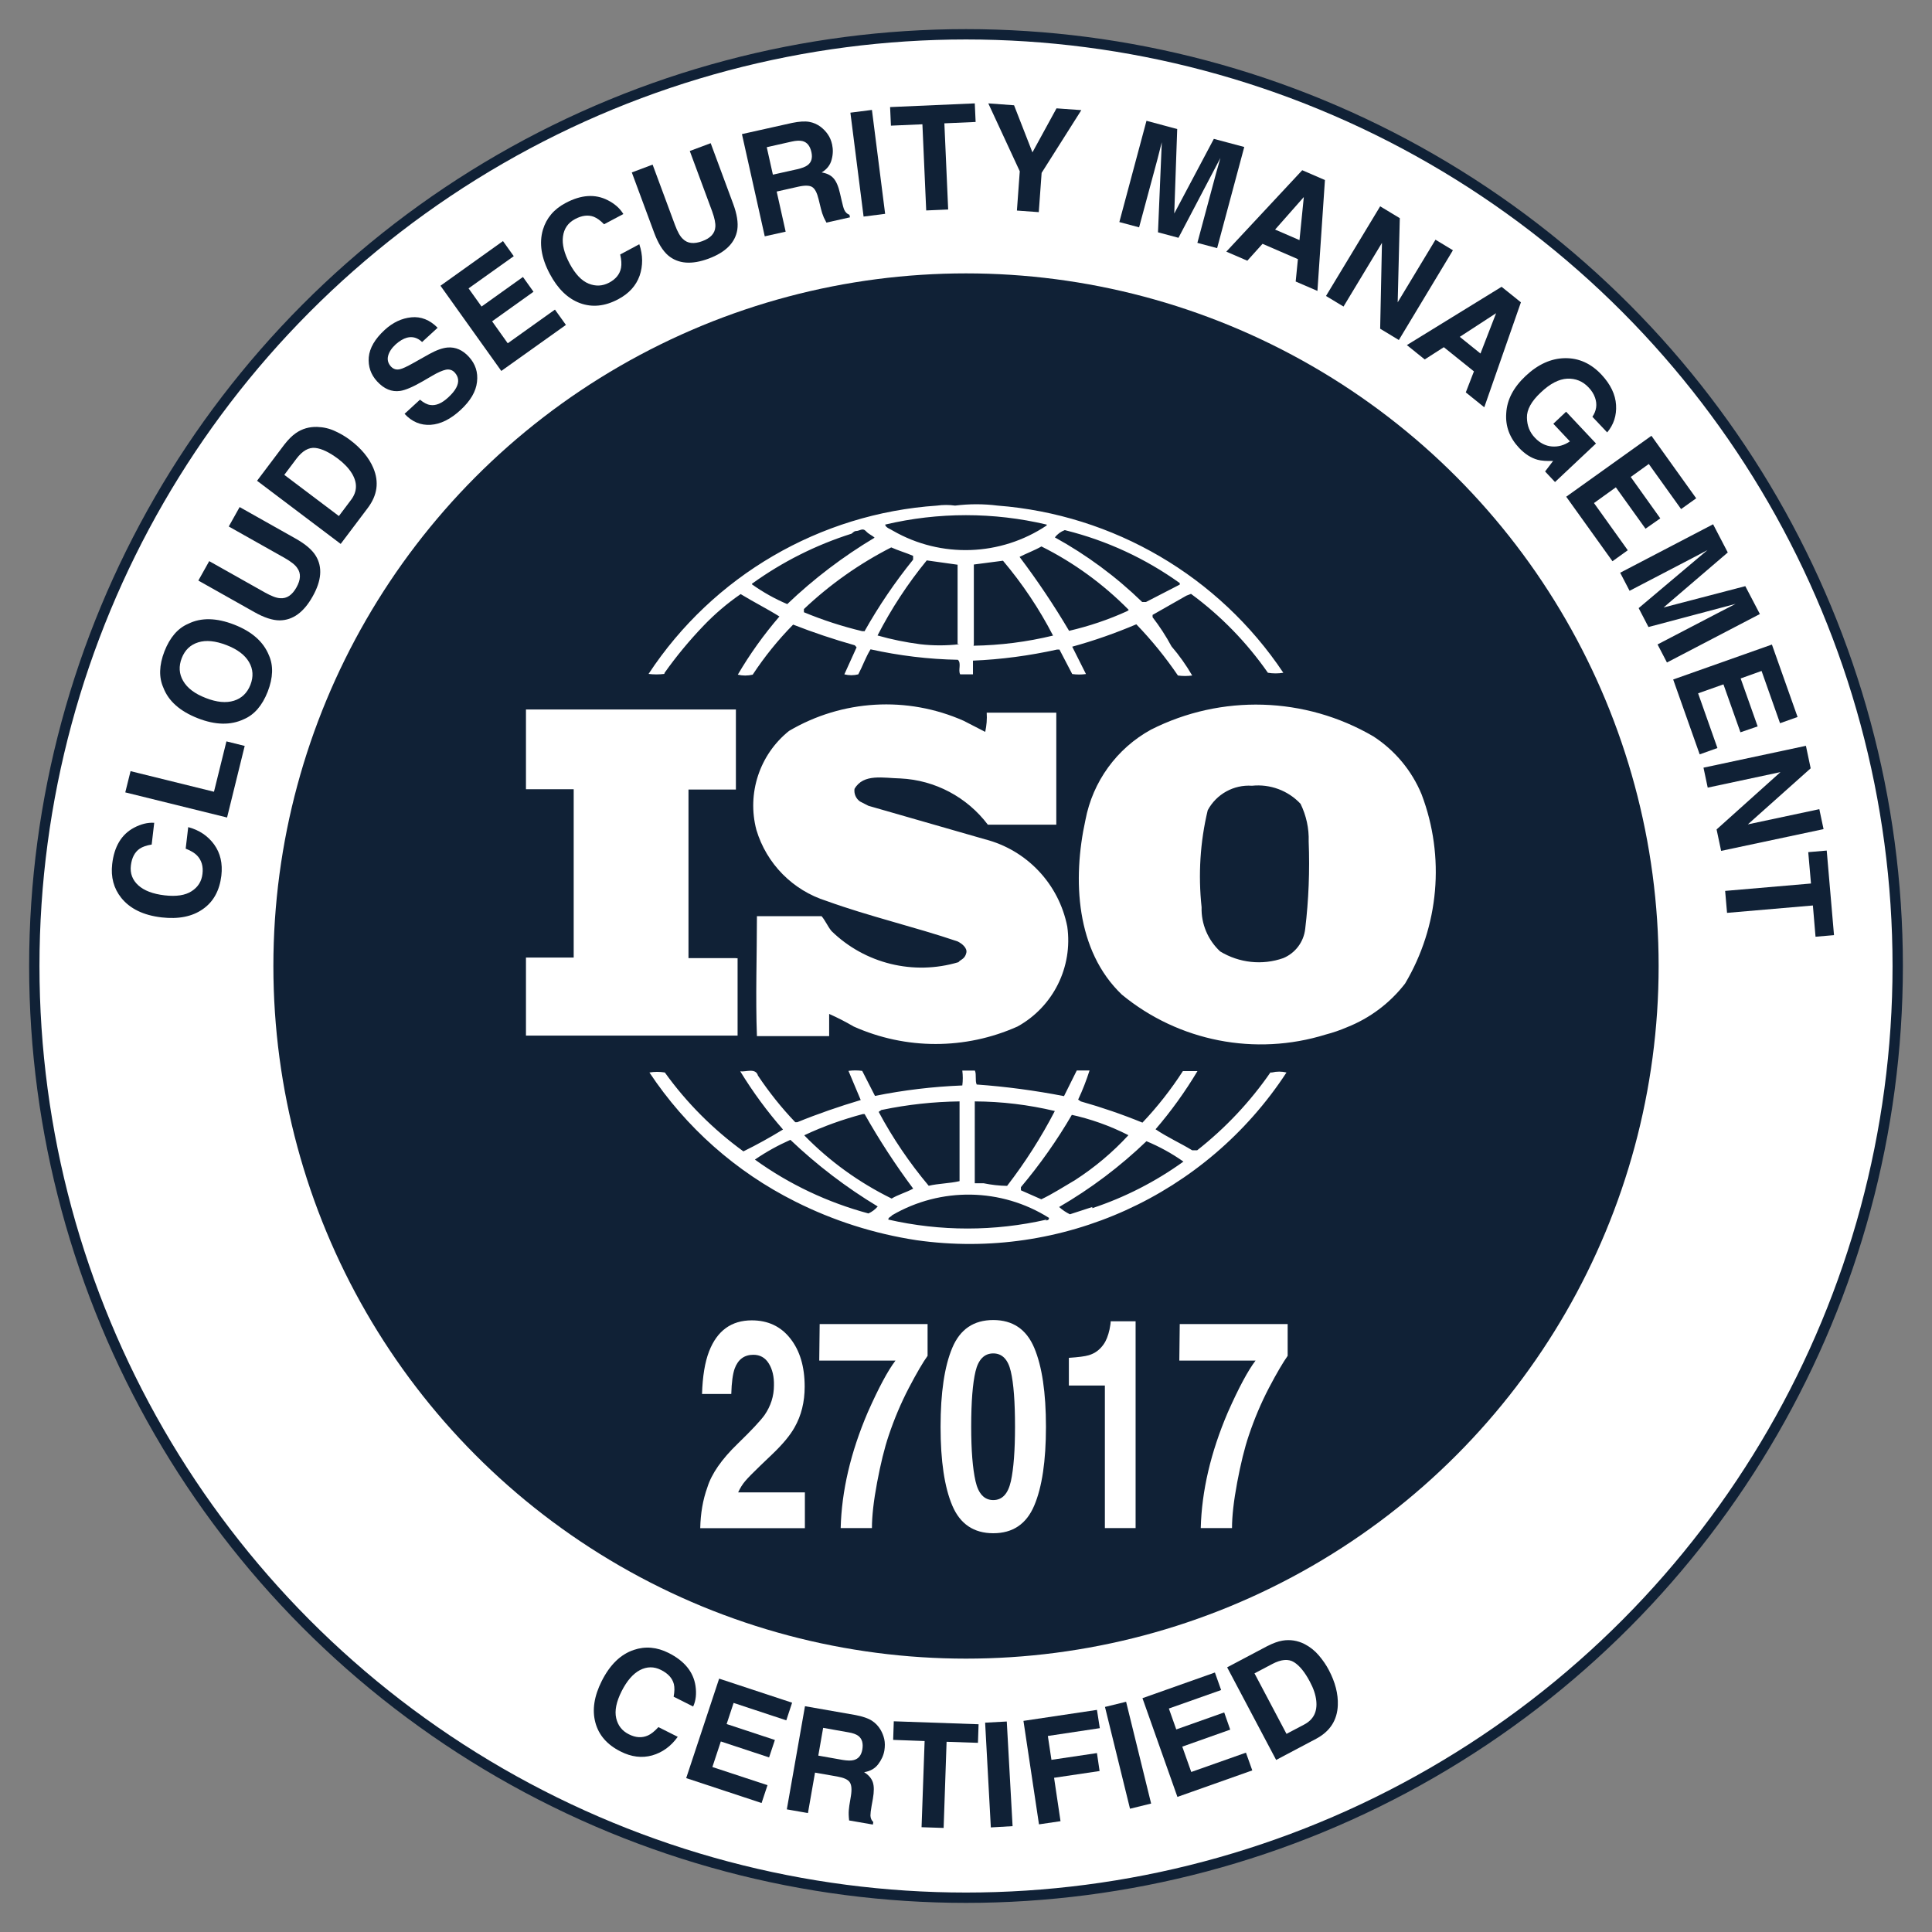 <?xml version="1.0" encoding="UTF-8" standalone="no"?>
<!-- Generator: Adobe Illustrator 27.0.0, SVG Export Plug-In . SVG Version: 6.00 Build 0)  -->

<svg
   version="1.0"
   id="Capa_1"
   x="0px"
   y="0px"
   viewBox="0 0 132.649 132.649"
   xml:space="preserve"
   width="132.649"
   height="132.649"
   xmlns:xlink="http://www.w3.org/1999/xlink"
   xmlns="http://www.w3.org/2000/svg"
   xmlns:svg="http://www.w3.org/2000/svg"
   xmlns:rdf="http://www.w3.org/1999/02/22-rdf-syntax-ns#"
   xmlns:cc="http://creativecommons.org/ns#"><rect x="0" y="0" width="132.649" height="132.649" fill="#808080" stroke="none"/><defs
   id="defs1237"><color-profile
     name="Artifex-CMYK-SWOP-Profile"
     xlink:href="file:///snap/inkscape/10542/usr/share/color/icc/ghostscript/default_cmyk.icc"
     id="color-profile28105" /></defs>
<style
   type="text/css"
   id="style606">
	.st0{fill:#FFFFFF;stroke:#284F89;stroke-width:0.71;stroke-miterlimit:10;}
	.st1{fill:#CECEC8;stroke:#284F89;stroke-width:0.71;stroke-miterlimit:10;}
	.st2{fill:#FFFFFF;}
	.st3{fill:#294D85;}
</style>






<circle
   class="st0"
   cx="1160.684"
   cy="554.114"
   r="88.23"
   id="circle686" />
<circle
   class="st1"
   cx="1160.684"
   cy="554.114"
   r="65.59"
   id="circle688" />
<g
   id="g766"
   transform="translate(474.254,33.604)">
	<path
   class="st3"
   d="m 631.51,566.28 2.74,3.28 -7.62,6.35 -2.74,-3.28 c -0.39,-0.48 -0.66,-0.92 -0.82,-1.32 -0.27,-0.68 -0.31,-1.38 -0.12,-2.11 0.16,-0.58 0.42,-1.1 0.78,-1.57 0.36,-0.46 0.74,-0.86 1.14,-1.2 1.02,-0.85 2.04,-1.36 3.09,-1.53 1.41,-0.23 2.59,0.23 3.55,1.38 z m -6.67,3.55 c -0.21,0.59 -0.01,1.25 0.59,1.97 l 1.22,1.47 4.98,-4.14 -1.22,-1.47 c -0.63,-0.75 -1.43,-0.97 -2.42,-0.65 -0.54,0.18 -1.09,0.5 -1.66,0.97 -0.78,0.64 -1.27,1.26 -1.49,1.85 z"
   id="path690" />
	<path
   class="st3"
   d="m 623.34,558.22 1.94,3.1 2.09,-0.5 1.15,1.84 -10.29,2.27 -1.25,-1.98 6.54,-8.25 1.2,1.9 z m -1.14,1.4 -2.65,3.13 3.99,-0.99 z"
   id="path692" />
	<path
   class="st3"
   d="m 611.54,552.48 1.58,-0.76 1.29,2.67 7.35,-3.55 0.91,1.88 -7.35,3.55 1.3,2.68 -1.58,0.76 z"
   id="path694" />
	<path
   class="st3"
   d="m 616.64,543.4 1.21,3.45 2.15,-0.03 0.72,2.04 -10.54,-0.04 -0.78,-2.21 8.19,-6.61 0.75,2.12 z m -1.42,1.11 -3.27,2.46 4.11,-0.09 z"
   id="path696" />
	<path
   class="st3"
   d="m 614.82,529.1 c 0.79,0.62 1.27,1.51 1.45,2.65 0.22,1.41 -0.05,2.59 -0.83,3.54 -0.78,0.95 -1.96,1.55 -3.54,1.8 -1.71,0.27 -3.1,0.02 -4.17,-0.75 -0.93,-0.67 -1.5,-1.62 -1.7,-2.85 -0.26,-1.65 0.09,-2.94 1.05,-3.87 0.54,-0.52 1.11,-0.84 1.72,-0.97 l 0.33,2.05 c -0.45,0.21 -0.78,0.44 -0.98,0.68 -0.37,0.44 -0.49,1.03 -0.37,1.76 0.12,0.74 0.51,1.28 1.18,1.62 0.67,0.33 1.55,0.41 2.65,0.24 1.1,-0.17 1.89,-0.53 2.36,-1.07 0.48,-0.54 0.66,-1.16 0.55,-1.86 -0.12,-0.72 -0.44,-1.23 -0.97,-1.53 -0.29,-0.17 -0.69,-0.28 -1.22,-0.34 l -0.32,-2.03 c 1.08,0 2.02,0.31 2.81,0.93 z"
   id="path698" />
	<path
   class="st3"
   d="m 610.73,519.55 0.14,4.82 2.55,-0.08 -0.16,-5.49 1.78,-0.05 0.22,7.52 -9.92,0.29 -0.21,-7.27 1.76,-0.05 0.16,5.25 2.11,-0.06 -0.14,-4.82 z"
   id="path700" />
	<path
   class="st3"
   d="m 615.88,509.46 -0.2,2.06 -7.41,3.34 7.01,0.69 -0.19,1.92 -9.87,-0.97 0.21,-2.16 7.28,-3.26 -6.9,-0.68 0.19,-1.92 z"
   id="path702" />
	<path
   class="st3"
   d="m 608.13,498.57 1.72,0.39 -0.66,2.89 7.96,1.81 -0.46,2.03 -7.96,-1.8 -0.66,2.91 -1.72,-0.39 z"
   id="path704" />
	<path
   class="st3"
   d="m 615.85,494.57 -0.73,2.01 3.66,1.32 -0.69,1.91 -9.33,-3.38 1.66,-4.58 c 0.25,-0.65 0.51,-1.12 0.79,-1.42 0.27,-0.3 0.6,-0.52 0.97,-0.66 0.31,-0.12 0.63,-0.18 0.96,-0.19 0.33,-0.02 0.68,0.04 1.05,0.18 0.44,0.16 0.84,0.43 1.18,0.81 0.35,0.38 0.51,0.86 0.51,1.44 0.33,-0.37 0.68,-0.58 1.07,-0.65 0.38,-0.06 0.9,0.02 1.56,0.26 l 0.62,0.23 c 0.43,0.15 0.72,0.24 0.89,0.26 0.26,0.04 0.48,-0.02 0.66,-0.16 l 0.23,0.08 -0.78,2.15 c -0.23,-0.02 -0.41,-0.04 -0.54,-0.05 -0.28,-0.05 -0.56,-0.12 -0.83,-0.21 l -0.87,-0.3 c -0.6,-0.21 -1.03,-0.24 -1.31,-0.11 -0.28,0.13 -0.52,0.49 -0.73,1.06 z m -1.26,-1.79 c -0.04,-0.45 -0.32,-0.78 -0.84,-0.96 -0.57,-0.2 -1.01,-0.16 -1.34,0.15 -0.19,0.17 -0.36,0.47 -0.51,0.89 l -0.82,2.26 2.51,0.91 0.8,-2.21 c 0.15,-0.44 0.22,-0.79 0.2,-1.04 z"
   id="path706" />
	<path
   class="st3"
   d="m 620.83,482.7 -2.22,4.28 2.27,1.17 2.53,-4.88 1.58,0.82 -3.46,6.68 -8.81,-4.56 3.35,-6.46 1.56,0.81 -2.42,4.66 1.87,0.97 2.22,-4.28 z"
   id="path708" />
	<path
   class="st3"
   d="m 625.52,469.29 -3,3.96 1.82,1.38 2.63,-3.47 1.37,1.04 -2.63,3.47 3.31,2.51 -1.24,1.64 -7.89,-5.99 4.25,-5.61 z"
   id="path710" />
	<path
   class="st3"
   d="m 634.81,468.31 -2.52,2.64 1,1.91 -1.5,1.57 -4.73,-9.41 1.62,-1.69 9.6,4.31 -1.55,1.63 z m -1.63,-0.76 -3.68,-1.8 1.94,3.62 z"
   id="path712" />
	<path
   class="st3"
   d="m 644.02,462.08 c -0.15,0.99 -0.68,1.85 -1.58,2.57 -1.11,0.89 -2.28,1.24 -3.49,1.03 -1.21,-0.21 -2.32,-0.94 -3.32,-2.19 -1.08,-1.35 -1.55,-2.68 -1.42,-4 0.12,-1.14 0.67,-2.11 1.64,-2.88 1.3,-1.04 2.6,-1.38 3.89,-1.01 0.72,0.22 1.28,0.55 1.69,1.02 l -1.62,1.3 c -0.4,-0.29 -0.76,-0.46 -1.08,-0.52 -0.56,-0.1 -1.13,0.08 -1.71,0.54 -0.59,0.47 -0.86,1.08 -0.82,1.83 0.04,0.75 0.41,1.55 1.1,2.42 0.69,0.87 1.39,1.38 2.1,1.52 0.71,0.15 1.34,-0.01 1.89,-0.45 0.57,-0.46 0.85,-0.99 0.85,-1.6 0.01,-0.33 -0.1,-0.74 -0.31,-1.23 l 1.6,-1.28 c 0.55,0.97 0.75,1.94 0.59,2.93 z"
   id="path714" />
	<path
   class="st3"
   d="m 641.19,452.92 1.72,-1.13 5.45,8.29 -1.72,1.13 z"
   id="path716" />
	<path
   class="st3"
   d="m 645.08,450.39 1.82,-0.99 3.89,7.15 4.32,-2.35 0.85,1.56 -6.14,3.34 z"
   id="path718" />
	<path
   class="st3"
   d="m 653.02,446.28 1.88,-0.83 4.01,9.08 -1.88,0.83 z"
   id="path720" />
	<path
   class="st3"
   d="m 664.06,442.08 0.57,1.66 -2.81,0.97 2.66,7.72 -1.97,0.68 -2.67,-7.72 -2.82,0.97 -0.57,-1.66 z"
   id="path722" />
	<path
   class="st3"
   d="m 665.75,441.71 2,-0.51 2.44,9.61 -2,0.51 z"
   id="path724" />
	<path
   class="st3"
   d="m 677.93,444.98 -4.75,0.77 0.41,2.52 5.42,-0.88 0.29,1.76 -7.42,1.21 -1.59,-9.79 7.18,-1.17 0.28,1.73 -5.18,0.84 0.34,2.08 4.76,-0.77 z"
   id="path726" />
	<path
   class="st3"
   d="m 684.25,447.48 c 0.49,-0.02 0.88,-0.09 1.18,-0.2 0.57,-0.23 0.85,-0.62 0.83,-1.18 -0.01,-0.33 -0.16,-0.58 -0.46,-0.74 -0.29,-0.17 -0.75,-0.3 -1.37,-0.42 l -1.06,-0.2 c -1.04,-0.19 -1.76,-0.42 -2.17,-0.68 -0.68,-0.43 -1.04,-1.14 -1.08,-2.11 -0.03,-0.89 0.26,-1.64 0.89,-2.25 0.62,-0.61 1.56,-0.94 2.81,-0.98 1.04,-0.04 1.95,0.2 2.7,0.73 0.76,0.53 1.17,1.32 1.25,2.37 l -1.99,0.07 c -0.06,-0.6 -0.33,-1.01 -0.83,-1.24 -0.33,-0.15 -0.73,-0.22 -1.21,-0.2 -0.53,0.02 -0.96,0.14 -1.27,0.37 -0.31,0.23 -0.46,0.53 -0.44,0.92 0.01,0.36 0.18,0.61 0.5,0.78 0.2,0.11 0.64,0.23 1.31,0.36 l 1.72,0.35 c 0.76,0.15 1.33,0.37 1.72,0.66 0.61,0.44 0.93,1.11 0.96,1.99 0.03,0.9 -0.29,1.67 -0.96,2.29 -0.67,0.62 -1.64,0.96 -2.9,1 -1.29,0.05 -2.32,-0.21 -3.08,-0.77 -0.76,-0.56 -1.16,-1.36 -1.2,-2.39 l 1.98,-0.07 c 0.08,0.45 0.21,0.78 0.41,1 0.36,0.39 0.94,0.57 1.76,0.54 z"
   id="path728" />
	<path
   class="st3"
   d="m 698.86,447.77 -3.62,-0.5 -0.96,1.93 -2.15,-0.29 4.85,-9.35 2.32,0.32 2.14,10.3 -2.23,-0.3 z m -0.34,-1.78 -0.7,-4.04 -1.8,3.7 z"
   id="path730" />
	<path
   class="st3"
   d="m 710.08,452.56 -2,-0.55 -2.02,-7.88 -1.88,6.79 -1.86,-0.52 2.65,-9.56 2.09,0.58 1.96,7.73 1.85,-6.67 1.86,0.51 z"
   id="path732" />
	<path
   class="st3"
   d="m 715.57,454.81 -3.93,-1.69 3.92,-9.11 3.93,1.69 c 0.56,0.25 1,0.52 1.32,0.81 0.55,0.48 0.9,1.09 1.05,1.83 0.12,0.59 0.13,1.17 0.02,1.75 -0.11,0.58 -0.27,1.1 -0.47,1.58 -0.52,1.21 -1.21,2.13 -2.05,2.77 -1.16,0.84 -2.42,0.97 -3.79,0.37 z m 4.33,-6.18 c -0.08,-0.62 -0.55,-1.12 -1.42,-1.49 l -1.76,-0.76 -2.56,5.95 1.76,0.75 c 0.9,0.39 1.72,0.21 2.45,-0.52 0.4,-0.4 0.75,-0.94 1.04,-1.61 0.4,-0.92 0.57,-1.69 0.49,-2.32 z"
   id="path734" />
	<path
   class="st3"
   d="m 728.82,450.5 1.75,1.08 -5.2,8.45 -1.75,-1.08 z"
   id="path736" />
	<path
   class="st3"
   d="m 733.3,465.72 -1.66,-1.25 1,-8.07 -4.24,5.63 -1.54,-1.16 5.96,-7.93 1.74,1.31 -1.01,7.91 4.17,-5.54 1.54,1.16 z"
   id="path738" />
	<path
   class="st3"
   d="m 745.23,465.84 -3.58,-3.46 -1.59,1.64 3.13,3.03 -1.2,1.24 -3.13,-3.03 -2.89,2.99 -1.48,-1.43 6.89,-7.12 5.06,4.89 z"
   id="path740" />
	<path
   class="st3"
   d="m 745.98,473.35 -1.35,-1.67 -3.03,2.44 -1.27,-1.58 7.72,-6.24 3.06,3.79 c 0.43,0.55 0.7,1.02 0.81,1.41 0.11,0.39 0.13,0.78 0.06,1.18 -0.06,0.33 -0.17,0.63 -0.33,0.92 -0.16,0.29 -0.39,0.55 -0.69,0.8 -0.37,0.3 -0.8,0.5 -1.31,0.6 -0.5,0.1 -1,0 -1.49,-0.31 0.15,0.47 0.15,0.89 0,1.25 -0.15,0.36 -0.49,0.76 -1.03,1.2 l -0.52,0.42 c -0.35,0.29 -0.58,0.49 -0.68,0.62 -0.17,0.2 -0.23,0.42 -0.2,0.65 l -0.19,0.16 -1.43,-1.77 c 0.13,-0.19 0.24,-0.33 0.33,-0.44 0.18,-0.22 0.39,-0.42 0.61,-0.61 l 0.71,-0.59 c 0.49,-0.4 0.74,-0.76 0.77,-1.07 0.01,-0.3 -0.17,-0.69 -0.55,-1.16 z m 2.19,-0.16 c 0.4,0.2 0.82,0.13 1.26,-0.22 0.47,-0.38 0.66,-0.79 0.57,-1.23 -0.05,-0.25 -0.22,-0.55 -0.5,-0.9 l -1.51,-1.87 -2.07,1.67 1.48,1.83 c 0.28,0.37 0.54,0.61 0.77,0.72 z"
   id="path742" />
	<path
   class="st3"
   d="m 751.07,484.07 -1.9,-3.13 -2.1,0.47 -1.12,-1.86 10.32,-2.11 1.21,2 -6.67,8.14 -1.16,-1.92 z m 1.16,-1.38 2.7,-3.08 -4,0.93 z"
   id="path744" />
	<path
   class="st3"
   d="m 753.94,491.17 c 0.2,0.45 0.41,0.79 0.63,1.02 0.42,0.45 0.89,0.56 1.4,0.33 0.3,-0.13 0.47,-0.37 0.52,-0.7 0.05,-0.33 0.01,-0.81 -0.12,-1.42 l -0.21,-1.06 c -0.2,-1.04 -0.26,-1.79 -0.17,-2.27 0.15,-0.79 0.67,-1.39 1.56,-1.78 0.81,-0.36 1.62,-0.36 2.42,-0.01 0.8,0.36 1.45,1.1 1.96,2.25 0.42,0.96 0.53,1.88 0.32,2.78 -0.21,0.9 -0.79,1.58 -1.74,2.04 l -0.81,-1.82 c 0.53,-0.27 0.81,-0.68 0.85,-1.23 0.02,-0.36 -0.06,-0.76 -0.26,-1.2 -0.22,-0.49 -0.48,-0.83 -0.81,-1.04 -0.33,-0.2 -0.67,-0.23 -1.02,-0.08 -0.33,0.15 -0.5,0.4 -0.54,0.75 -0.02,0.23 0.02,0.68 0.15,1.35 l 0.31,1.73 c 0.14,0.76 0.15,1.37 0.03,1.84 -0.19,0.73 -0.69,1.27 -1.49,1.63 -0.83,0.37 -1.66,0.35 -2.49,-0.04 -0.83,-0.39 -1.5,-1.17 -2.01,-2.33 -0.52,-1.18 -0.66,-2.23 -0.42,-3.15 0.24,-0.92 0.83,-1.58 1.78,-2 l 0.8,1.81 c -0.39,0.24 -0.65,0.49 -0.78,0.75 -0.23,0.5 -0.19,1.11 0.14,1.85 z"
   id="path746" />
	<path
   class="st3"
   d="m 766.26,500.71 -1.68,0.51 -0.86,-2.84 -7.81,2.38 -0.61,-2 7.81,-2.37 -0.87,-2.85 1.68,-0.51 z"
   id="path748" />
	<path
   class="st3"
   d="m 761.52,508 -0.36,-2.11 -3.83,0.66 -0.34,-2 9.78,-1.69 0.82,4.8 c 0.11,0.69 0.11,1.23 0.02,1.62 -0.09,0.39 -0.27,0.75 -0.52,1.06 -0.21,0.25 -0.46,0.47 -0.74,0.65 -0.28,0.18 -0.61,0.3 -1,0.36 -0.47,0.08 -0.94,0.04 -1.43,-0.12 -0.49,-0.16 -0.88,-0.49 -1.15,-1 -0.1,0.48 -0.31,0.85 -0.61,1.09 -0.3,0.25 -0.79,0.43 -1.48,0.55 l -0.66,0.11 c -0.45,0.08 -0.75,0.15 -0.9,0.21 -0.24,0.1 -0.41,0.25 -0.49,0.47 l -0.24,0.04 -0.39,-2.25 c 0.21,-0.1 0.37,-0.17 0.5,-0.22 0.27,-0.1 0.54,-0.18 0.83,-0.23 l 0.9,-0.17 c 0.62,-0.12 1.02,-0.3 1.19,-0.56 0.17,-0.24 0.2,-0.67 0.1,-1.27 z m 1.99,0.94 c 0.26,0.37 0.66,0.51 1.21,0.42 0.59,-0.1 0.96,-0.37 1.09,-0.8 0.08,-0.24 0.08,-0.58 0,-1.02 l -0.41,-2.37 -2.63,0.45 0.4,2.31 c 0.08,0.46 0.2,0.79 0.34,1.01 z"
   id="path750" />
	<path
   class="st3"
   d="m 762.53,519.78 6.09,-0.22 0.08,2.11 -6.09,0.22 c -1.05,0.04 -1.88,-0.1 -2.48,-0.4 -1.1,-0.57 -1.68,-1.72 -1.74,-3.43 -0.06,-1.72 0.43,-2.91 1.49,-3.56 0.58,-0.35 1.39,-0.54 2.44,-0.58 l 6.1,-0.22 0.08,2.11 -6.09,0.22 c -0.68,0.02 -1.18,0.12 -1.49,0.3 -0.55,0.27 -0.81,0.83 -0.77,1.67 0.03,0.84 0.33,1.37 0.89,1.6 0.3,0.15 0.8,0.21 1.49,0.18 z"
   id="path752" />
	<path
   class="st3"
   d="m 758.79,530.77 c -0.6,-0.8 -0.85,-1.78 -0.74,-2.93 0.14,-1.42 0.7,-2.49 1.69,-3.22 0.99,-0.72 2.29,-1.01 3.88,-0.85 1.72,0.17 3.01,0.76 3.85,1.77 0.74,0.88 1.04,1.94 0.92,3.19 -0.16,1.66 -0.82,2.82 -1.99,3.48 -0.65,0.37 -1.29,0.54 -1.91,0.51 l 0.2,-2.06 c 0.49,-0.09 0.86,-0.23 1.12,-0.41 0.47,-0.33 0.73,-0.87 0.81,-1.61 0.07,-0.75 -0.17,-1.37 -0.74,-1.86 -0.56,-0.49 -1.4,-0.79 -2.5,-0.9 -1.11,-0.11 -1.96,0.04 -2.56,0.45 -0.6,0.4 -0.93,0.96 -1,1.66 -0.07,0.72 0.11,1.3 0.55,1.72 0.23,0.24 0.6,0.45 1.09,0.64 l -0.2,2.04 c -1.04,-0.28 -1.87,-0.82 -2.47,-1.62 z"
   id="path754" />
	<path
   class="st3"
   d="m 765.74,542.54 -1.71,-0.39 0.65,-2.9 -7.97,-1.79 0.46,-2.04 7.97,1.79 0.65,-2.91 1.72,0.39 z"
   id="path756" />
	<path
   class="st3"
   d="m 757.38,548.14 5.74,2.07 -0.72,1.98 -5.74,-2.07 c -0.99,-0.36 -1.71,-0.79 -2.15,-1.3 -0.81,-0.94 -0.92,-2.22 -0.33,-3.83 0.58,-1.62 1.49,-2.53 2.71,-2.74 0.66,-0.11 1.49,0.02 2.48,0.37 l 5.74,2.07 -0.72,1.98 -5.73,-2.07 c -0.64,-0.23 -1.14,-0.33 -1.49,-0.28 -0.61,0.05 -1.06,0.47 -1.34,1.26 -0.29,0.79 -0.21,1.39 0.23,1.82 0.23,0.26 0.68,0.5 1.32,0.74 z"
   id="path758" />
	<path
   class="st3"
   d="m 753.87,555.9 0.99,-1.9 -3.45,-1.8 0.94,-1.8 8.79,4.6 -2.26,4.31 c -0.33,0.61 -0.66,1.04 -0.97,1.31 -0.31,0.26 -0.67,0.43 -1.06,0.52 -0.32,0.07 -0.65,0.1 -0.98,0.07 -0.33,-0.03 -0.67,-0.14 -1.01,-0.32 -0.42,-0.22 -0.77,-0.54 -1.07,-0.96 -0.29,-0.42 -0.4,-0.92 -0.31,-1.49 -0.37,0.32 -0.76,0.48 -1.15,0.5 -0.39,0.01 -0.89,-0.14 -1.51,-0.47 l -0.59,-0.31 c -0.4,-0.21 -0.68,-0.34 -0.84,-0.38 -0.25,-0.07 -0.48,-0.05 -0.68,0.07 l -0.22,-0.12 1.06,-2.02 c 0.22,0.05 0.4,0.09 0.53,0.13 0.27,0.08 0.54,0.19 0.8,0.32 l 0.82,0.41 c 0.56,0.29 0.99,0.38 1.28,0.28 0.32,-0.08 0.61,-0.4 0.89,-0.95 z m 1.02,1.96 c -0.02,0.45 0.21,0.81 0.7,1.07 0.53,0.28 0.98,0.29 1.35,0.03 0.21,-0.15 0.41,-0.41 0.62,-0.81 l 1.12,-2.14 -2.36,-1.24 -1.09,2.08 c -0.22,0.41 -0.33,0.75 -0.34,1.01 z"
   id="path760" />
	<path
   class="st3"
   d="m 747.38,566.99 2.76,-3.95 -2.09,-1.46 -3.15,4.5 -1.46,-1.02 4.31,-6.16 8.13,5.69 -4.17,5.96 -1.44,-1.01 3.01,-4.3 -1.73,-1.21 -2.76,3.95 z"
   id="path762" />
	<path
   class="st3"
   d="m 741.21,569.74 c -0.33,0.36 -0.55,0.69 -0.68,0.99 -0.23,0.57 -0.15,1.04 0.27,1.42 0.24,0.22 0.53,0.28 0.85,0.19 0.32,-0.1 0.74,-0.33 1.25,-0.69 l 0.88,-0.62 c 0.86,-0.61 1.53,-0.97 2,-1.08 0.79,-0.19 1.54,0.04 2.26,0.7 0.66,0.6 0.99,1.33 0.99,2.2 0,0.88 -0.41,1.77 -1.25,2.7 -0.7,0.78 -1.51,1.25 -2.41,1.43 -0.91,0.17 -1.76,-0.08 -2.57,-0.76 l 1.34,-1.48 c 0.47,0.37 0.96,0.46 1.47,0.27 0.34,-0.13 0.67,-0.37 0.99,-0.73 0.36,-0.4 0.56,-0.78 0.62,-1.16 0.05,-0.38 -0.06,-0.7 -0.35,-0.96 -0.26,-0.24 -0.56,-0.3 -0.9,-0.18 -0.22,0.07 -0.61,0.3 -1.17,0.68 l -1.45,0.99 c -0.64,0.44 -1.19,0.69 -1.67,0.78 -0.74,0.13 -1.44,-0.11 -2.1,-0.7 -0.67,-0.61 -1,-1.37 -0.98,-2.29 0.02,-0.92 0.46,-1.84 1.3,-2.78 0.87,-0.96 1.77,-1.51 2.7,-1.67 0.93,-0.15 1.79,0.12 2.55,0.81 l -1.33,1.47 c -0.38,-0.26 -0.71,-0.39 -1,-0.41 -0.53,-0.01 -1.07,0.28 -1.61,0.88 z"
   id="path764" />
</g>
<g
   id="g786"
   transform="translate(474.254,33.604)">
	<path
   class="st3"
   d="m 656.73,595.3 c -0.97,0.27 -1.97,0.15 -2.99,-0.37 -1.28,-0.64 -2.07,-1.55 -2.39,-2.74 -0.32,-1.19 -0.12,-2.5 0.6,-3.93 0.78,-1.55 1.79,-2.53 3.04,-2.95 1.09,-0.37 2.19,-0.27 3.3,0.29 1.49,0.75 2.34,1.79 2.54,3.11 0.11,0.74 0.03,1.4 -0.22,1.96 l -1.85,-0.93 c 0.09,-0.48 0.1,-0.88 0.02,-1.2 -0.14,-0.55 -0.55,-1 -1.21,-1.33 -0.67,-0.34 -1.34,-0.33 -2,0.01 -0.66,0.35 -1.24,1.02 -1.74,2.01 -0.5,1 -0.67,1.84 -0.51,2.54 0.16,0.7 0.56,1.21 1.2,1.53 0.65,0.33 1.25,0.36 1.81,0.11 0.3,-0.13 0.63,-0.4 0.99,-0.79 l 1.83,0.92 c -0.65,0.9 -1.46,1.49 -2.42,1.76 z"
   id="path768" />
	<path
   class="st3"
   d="m 667.79,595.49 -4.57,-1.51 -0.8,2.42 5.22,1.72 -0.56,1.69 -7.14,-2.36 3.12,-9.42 6.91,2.28 -0.55,1.67 -4.99,-1.65 -0.66,2 4.57,1.51 z"
   id="path770" />
	<path
   class="st3"
   d="m 674.26,597.3 -2.11,-0.37 -0.67,3.83 -2,-0.35 1.72,-9.77 4.79,0.84 c 0.68,0.13 1.2,0.31 1.54,0.53 0.34,0.22 0.61,0.5 0.82,0.85 0.17,0.29 0.29,0.59 0.36,0.91 0.07,0.32 0.07,0.68 0.01,1.06 -0.08,0.47 -0.28,0.9 -0.59,1.31 -0.31,0.41 -0.76,0.66 -1.33,0.75 0.42,0.26 0.69,0.57 0.82,0.94 0.13,0.37 0.13,0.89 0.01,1.58 l -0.12,0.66 c -0.08,0.44 -0.11,0.75 -0.11,0.92 0.01,0.26 0.1,0.47 0.27,0.62 l -0.04,0.24 -2.25,-0.39 c -0.02,-0.23 -0.04,-0.41 -0.04,-0.55 -0.01,-0.28 0.02,-0.57 0.06,-0.86 l 0.15,-0.91 c 0.1,-0.62 0.06,-1.06 -0.12,-1.31 -0.17,-0.25 -0.57,-0.42 -1.17,-0.53 z m 1.55,-1.56 c 0.44,-0.11 0.71,-0.44 0.81,-0.99 0.1,-0.59 -0.02,-1.02 -0.38,-1.3 -0.2,-0.15 -0.52,-0.27 -0.96,-0.34 l -2.37,-0.42 -0.46,2.63 2.32,0.41 c 0.44,0.07 0.8,0.08 1.04,0.01 z"
   id="path772" />
	<path
   class="st3"
   d="m 687.64,592.35 -0.06,1.76 -2.97,-0.1 -0.28,8.16 -2.09,-0.07 0.29,-8.16 -2.98,-0.1 0.06,-1.76 z"
   id="path774" />
	<path
   class="st3"
   d="m 688.26,592.2 2.05,-0.11 0.55,9.91 -2.06,0.12 z"
   id="path776" />
	<path
   class="st3"
   d="m 699.12,592.72 -4.92,0.74 0.34,2.26 4.31,-0.64 0.25,1.7 -4.31,0.64 0.61,4.11 -2.04,0.3 -1.47,-9.8 6.96,-1.04 z"
   id="path778" />
	<path
   class="st3"
   d="m 699.61,590.71 2,-0.49 2.37,9.64 -2,0.49 z"
   id="path780" />
	<path
   class="st3"
   d="m 711.47,592.86 -4.54,1.61 0.85,2.4 5.18,-1.83 0.6,1.68 -7.09,2.51 -3.31,-9.35 6.86,-2.43 0.59,1.66 -4.95,1.75 0.7,1.98 4.54,-1.61 z"
   id="path782" />
	<path
   class="st3"
   d="m 719.6,593.73 -3.78,2 -4.64,-8.77 3.78,-2 c 0.55,-0.28 1.03,-0.46 1.46,-0.53 0.72,-0.12 1.42,-0.01 2.08,0.32 0.54,0.28 0.99,0.64 1.37,1.09 0.38,0.45 0.69,0.9 0.93,1.36 0.62,1.17 0.9,2.28 0.86,3.34 -0.05,1.42 -0.74,2.49 -2.06,3.19 z m -2.1,-7.26 c -0.53,-0.33 -1.21,-0.27 -2.05,0.17 l -1.69,0.89 3.03,5.73 1.69,-0.89 c 0.86,-0.46 1.24,-1.2 1.13,-2.24 -0.06,-0.57 -0.26,-1.17 -0.61,-1.82 -0.46,-0.89 -0.96,-1.5 -1.5,-1.84 z"
   id="path784" />
</g>
<g
   id="g812"
   transform="translate(474.254,33.604)">
	<path
   class="st3"
   d="M 644.43,481.53 H 646 l 3.71,13.84 h -1.52 l -1.04,-4.15 h -4.05 l -1.11,4.15 h -1.42 z m 2.28,8.18 -1.56,-6.11 -1.65,6.11 z"
   id="path788" />
	<path
   class="st3"
   d="m 650.73,481.53 2.94,11.79 2.91,-11.79 h 1.55 l -3.73,13.84 h -1.47 l -3.73,-13.84 z"
   id="path790" />
	<path
   class="st3"
   d="m 661.36,481.53 h 1.57 l 3.71,13.84 h -1.52 l -1.04,-4.15 h -4.05 l -1.11,4.15 h -1.42 z m 2.28,8.18 -1.56,-6.11 -1.65,6.11 z"
   id="path792" />
	<path
   class="st3"
   d="m 668.22,481.53 h 1.4 v 13.84 h -1.4 z"
   id="path794" />
	<path
   class="st3"
   d="m 671.87,481.53 h 1.39 v 12.2 h 5.14 v 1.65 h -6.52 v -13.85 z"
   id="path796" />
	<path
   class="st3"
   d="m 682.79,481.53 h 1.57 l 3.71,13.84 h -1.52 l -1.04,-4.15 h -4.05 l -1.11,4.15 h -1.42 z m 2.28,8.18 -1.56,-6.11 -1.65,6.11 z"
   id="path798" />
	<path
   class="st3"
   d="m 689.3,481.53 h 4.43 c 1.21,0 2.07,0.48 2.57,1.45 0.3,0.57 0.45,1.23 0.45,1.98 0,0.88 -0.18,1.59 -0.55,2.15 -0.19,0.3 -0.46,0.57 -0.82,0.81 0.53,0.27 0.92,0.57 1.18,0.91 0.46,0.6 0.69,1.44 0.69,2.5 0,0.89 -0.21,1.7 -0.62,2.42 -0.62,1.08 -1.61,1.62 -2.97,1.62 h -4.35 v -13.84 z m 3.9,5.86 c 0.59,0 1.05,-0.11 1.38,-0.33 0.52,-0.35 0.78,-0.97 0.78,-1.87 0,-0.9 -0.27,-1.51 -0.82,-1.83 -0.31,-0.18 -0.77,-0.26 -1.38,-0.26 h -2.5 v 4.29 z m 0.48,6.39 c 0.86,0 1.47,-0.33 1.84,-1 0.23,-0.42 0.34,-0.93 0.34,-1.53 0,-1 -0.34,-1.69 -1.01,-2.05 -0.36,-0.19 -0.83,-0.29 -1.41,-0.29 h -2.78 v 4.87 z"
   id="path800" />
	<path
   class="st3"
   d="m 699.17,481.53 h 1.4 v 13.84 h -1.4 z"
   id="path802" />
	<path
   class="st3"
   d="m 702.82,481.53 h 1.39 v 12.2 h 5.14 v 1.65 h -6.52 v -13.85 z"
   id="path804" />
	<path
   class="st3"
   d="m 711.07,481.53 h 1.4 v 13.84 h -1.4 z"
   id="path806" />
	<path
   class="st3"
   d="m 722.16,481.53 v 1.65 h -3.45 v 12.19 h -1.4 v -12.19 h -3.45 v -1.65 z"
   id="path808" />
	<path
   class="st3"
   d="m 722.65,481.53 h 1.62 l 2.94,6.66 2.94,-6.66 h 1.63 l -3.88,8.27 v 5.58 h -1.39 v -5.58 z"
   id="path810" />
</g>
<g
   id="g826"
   transform="translate(474.254,33.604)">
	<path
   class="st3"
   d="m 647.77,527.28 c -1.34,1.66 -3.06,2.5 -5.16,2.5 -2.59,0 -4.63,-1.13 -6.11,-3.37 -1.48,-2.26 -2.22,-5.35 -2.22,-9.28 0,-4.25 0.85,-7.53 2.53,-9.83 1.46,-2.01 3.33,-3.01 5.59,-3.01 3.03,0 5.24,1.34 6.65,4.03 0.77,1.51 1.19,3.02 1.25,4.54 h -3.76 c -0.24,-1.17 -0.56,-2.05 -0.94,-2.64 -0.68,-1.06 -1.7,-1.59 -3.04,-1.59 -1.37,0 -2.45,0.75 -3.24,2.24 -0.79,1.49 -1.18,3.61 -1.18,6.34 0,2.73 0.42,4.78 1.25,6.14 0.83,1.36 1.9,2.04 3.18,2.04 1.32,0 2.33,-0.58 3.02,-1.75 0.38,-0.63 0.7,-1.57 0.95,-2.82 h 3.73 c -0.33,2.64 -1.17,4.8 -2.5,6.46 z"
   id="path814" />
	<path
   class="st3"
   d="m 653.13,504.75 h 3.76 v 19.97 h 8.92 v 4.38 h -12.68 z"
   id="path816" />
	<path
   class="st3"
   d="m 678.96,524.09 h -6.63 l -1.25,5.01 h -3.93 l 6.43,-24.35 h 4.25 l 6.38,24.35 h -4.08 z m -1.05,-4.19 -2.25,-9.58 -2.32,9.58 z"
   id="path818" />
	<path
   class="st3"
   d="m 693.03,525.58 c 0.89,0 1.61,-0.13 2.16,-0.4 1.05,-0.51 1.58,-1.45 1.58,-2.82 0,-0.81 -0.26,-1.43 -0.78,-1.87 -0.52,-0.43 -1.34,-0.81 -2.46,-1.14 l -1.91,-0.58 c -1.87,-0.57 -3.17,-1.2 -3.89,-1.87 -1.21,-1.12 -1.82,-2.88 -1.82,-5.27 0,-2.18 0.58,-3.99 1.76,-5.44 1.18,-1.45 2.9,-2.16 5.17,-2.16 1.9,0 3.52,0.68 4.85,2.04 1.34,1.36 2.04,3.33 2.11,5.92 h -3.62 c -0.06,-1.46 -0.54,-2.51 -1.42,-3.12 -0.59,-0.41 -1.32,-0.61 -2.19,-0.61 -0.97,0 -1.74,0.26 -2.32,0.79 -0.58,0.53 -0.87,1.27 -0.87,2.22 0,0.87 0.29,1.52 0.86,1.95 0.37,0.29 1.15,0.62 2.35,1.01 l 3.1,1.01 c 1.36,0.44 2.39,1.03 3.08,1.77 1.07,1.14 1.61,2.8 1.61,4.97 0,2.23 -0.63,4.07 -1.89,5.54 -1.26,1.47 -3.04,2.21 -5.33,2.21 -2.35,0 -4.19,-0.72 -5.54,-2.17 -1.34,-1.45 -2.01,-3.44 -2.01,-5.97 h 3.59 c 0.11,1.11 0.34,1.94 0.67,2.5 0.63,0.99 1.67,1.49 3.16,1.49 z"
   id="path820" />
	<path
   class="st3"
   d="m 709.71,525.58 c 0.89,0 1.61,-0.13 2.16,-0.4 1.05,-0.51 1.58,-1.45 1.58,-2.82 0,-0.81 -0.26,-1.43 -0.78,-1.87 -0.52,-0.43 -1.34,-0.81 -2.46,-1.14 l -1.91,-0.58 c -1.87,-0.57 -3.17,-1.2 -3.89,-1.87 -1.21,-1.12 -1.82,-2.88 -1.82,-5.27 0,-2.18 0.58,-3.99 1.76,-5.44 1.18,-1.45 2.9,-2.16 5.17,-2.16 1.9,0 3.52,0.68 4.85,2.04 1.34,1.36 2.04,3.33 2.11,5.92 h -3.62 c -0.06,-1.46 -0.54,-2.51 -1.42,-3.12 -0.59,-0.41 -1.32,-0.61 -2.19,-0.61 -0.97,0 -1.74,0.26 -2.32,0.79 -0.58,0.53 -0.87,1.27 -0.87,2.22 0,0.87 0.29,1.52 0.86,1.95 0.37,0.29 1.15,0.62 2.35,1.01 l 3.1,1.01 c 1.36,0.44 2.39,1.03 3.08,1.77 1.07,1.14 1.61,2.8 1.61,4.97 0,2.23 -0.63,4.07 -1.89,5.54 -1.26,1.47 -3.04,2.21 -5.33,2.21 -2.35,0 -4.19,-0.72 -5.54,-2.17 -1.34,-1.45 -2.01,-3.44 -2.01,-5.97 h 3.59 c 0.11,1.11 0.34,1.94 0.67,2.5 0.63,0.99 1.68,1.49 3.16,1.49 z"
   id="path822" />
	<path
   class="st3"
   d="m 738,520.26 v 3.69 h -2 v 5.15 h -3.41 v -5.15 h -7.01 v -4.11 l 6.51,-14.54 H 736 v 14.97 h 2 z m -9.85,0 h 4.43 v -10.34 z"
   id="path824" />
</g>
<g
   id="g844"
   transform="translate(474.254,33.604)">
	<g
   id="g842">
		<path
   class="st3"
   d="m 656.43,550.89 h -7.15 V 556 h 8.14 v 3.58 h -11.15 v -19.89 h 10.79 v 3.52 h -7.78 v 4.22 h 7.15 z"
   id="path828" />
		<path
   class="st3"
   d="m 671.72,559.58 h -3.07 l -6.01,-14.13 v 14.13 h -2.86 V 539.69 H 663 l 5.86,13.89 v -13.89 h 2.86 z"
   id="path830" />
		<path
   class="st3"
   d="m 678.48,549.86 c -0.34,0 -0.65,0.06 -0.9,0.17 -0.45,0.22 -0.78,0.62 -1.01,1.2 l -2.56,-0.16 1.02,-10.81 h 7.98 v 3.27 h -5.92 l -0.52,4.28 c 0.44,-0.39 0.78,-0.64 1.03,-0.77 0.41,-0.21 0.92,-0.31 1.51,-0.31 1.2,0 2.24,0.54 3.13,1.63 0.89,1.09 1.34,2.67 1.34,4.75 0,1.81 -0.43,3.42 -1.29,4.84 -0.86,1.42 -2.14,2.13 -3.86,2.13 -1.38,0 -2.51,-0.5 -3.39,-1.5 -0.88,-1 -1.38,-2.42 -1.48,-4.25 h 2.84 c 0.11,0.84 0.33,1.48 0.65,1.94 0.32,0.46 0.79,0.68 1.4,0.68 0.71,0 1.24,-0.33 1.61,-1 0.37,-0.67 0.55,-1.51 0.55,-2.53 0,-1 -0.17,-1.84 -0.52,-2.53 -0.34,-0.68 -0.88,-1.03 -1.61,-1.03 z"
   id="path832" />
		<path
   class="st3"
   d="m 690.03,560.07 c -1.84,0 -3.14,-0.87 -3.88,-2.62 -0.74,-1.74 -1.11,-4.23 -1.11,-7.46 0,-3.23 0.37,-5.72 1.11,-7.48 0.74,-1.76 2.03,-2.63 3.88,-2.63 1.84,0 3.14,0.88 3.88,2.63 0.74,1.75 1.11,4.25 1.11,7.48 0,3.23 -0.37,5.72 -1.11,7.46 -0.74,1.74 -2.04,2.62 -3.88,2.62 z m 1.67,-4.93 c 0.26,-1.19 0.39,-2.91 0.39,-5.16 0,-2.36 -0.13,-4.1 -0.4,-5.24 -0.26,-1.13 -0.82,-1.7 -1.66,-1.7 -0.85,0 -1.41,0.57 -1.68,1.7 -0.27,1.13 -0.41,2.88 -0.41,5.24 0,2.25 0.14,3.97 0.41,5.16 0.27,1.19 0.83,1.79 1.68,1.79 0.85,0 1.4,-0.59 1.67,-1.79 z"
   id="path834" />
		<path
   class="st3"
   d="m 702.02,546.88 c 1.28,0 2.34,0.59 3.16,1.77 0.82,1.18 1.23,2.69 1.23,4.52 0,1.83 -0.4,3.44 -1.21,4.83 -0.81,1.4 -2.06,2.09 -3.75,2.09 -1.83,0 -3.17,-1.03 -4.03,-3.09 -0.67,-1.61 -1.01,-3.69 -1.01,-6.24 0,-1.49 0.05,-2.71 0.14,-3.65 0.17,-1.66 0.49,-3.05 0.97,-4.16 0.41,-0.95 0.95,-1.7 1.62,-2.28 0.67,-0.58 1.47,-0.86 2.4,-0.86 1.34,0 2.42,0.47 3.21,1.4 0.8,0.93 1.25,2.17 1.35,3.72 h -2.84 c 0,-0.32 -0.09,-0.66 -0.27,-1.04 -0.31,-0.61 -0.77,-0.92 -1.39,-0.92 -0.93,0 -1.58,0.7 -1.98,2.11 -0.21,0.78 -0.36,1.92 -0.44,3.43 0.35,-0.57 0.76,-0.98 1.23,-1.24 0.48,-0.26 1.01,-0.39 1.61,-0.39 z m -1.92,3.67 c -0.56,0.59 -0.84,1.53 -0.84,2.84 0,1.05 0.21,1.91 0.63,2.58 0.42,0.67 0.95,1 1.6,1 0.63,0 1.13,-0.32 1.49,-0.96 0.36,-0.64 0.54,-1.48 0.54,-2.5 0,-1.14 -0.21,-2.02 -0.62,-2.63 -0.41,-0.61 -0.92,-0.91 -1.52,-0.91 -0.48,-0.01 -0.91,0.18 -1.28,0.58 z"
   id="path836" />
		<path
   class="st3"
   d="m 712.77,560.07 c -1.84,0 -3.14,-0.87 -3.88,-2.62 -0.74,-1.74 -1.11,-4.23 -1.11,-7.46 0,-3.23 0.37,-5.72 1.11,-7.48 0.74,-1.76 2.03,-2.63 3.88,-2.63 1.84,0 3.14,0.88 3.88,2.63 0.74,1.75 1.11,4.25 1.11,7.48 0,3.23 -0.37,5.72 -1.11,7.46 -0.74,1.74 -2.04,2.62 -3.88,2.62 z m 1.67,-4.93 c 0.26,-1.19 0.39,-2.91 0.39,-5.16 0,-2.36 -0.13,-4.1 -0.4,-5.24 -0.26,-1.13 -0.82,-1.7 -1.66,-1.7 -0.85,0 -1.41,0.57 -1.68,1.7 -0.27,1.13 -0.41,2.88 -0.41,5.24 0,2.25 0.14,3.97 0.41,5.16 0.27,1.19 0.83,1.79 1.68,1.79 0.85,0 1.4,-0.59 1.67,-1.79 z"
   id="path838" />
		<path
   class="st3"
   d="m 724.14,560.07 c -1.84,0 -3.14,-0.87 -3.88,-2.62 -0.74,-1.74 -1.11,-4.23 -1.11,-7.46 0,-3.23 0.37,-5.72 1.11,-7.48 0.74,-1.76 2.03,-2.63 3.88,-2.63 1.84,0 3.14,0.88 3.88,2.63 0.74,1.75 1.11,4.25 1.11,7.48 0,3.23 -0.37,5.72 -1.11,7.46 -0.74,1.74 -2.04,2.62 -3.88,2.62 z m 1.67,-4.93 c 0.26,-1.19 0.39,-2.91 0.39,-5.16 0,-2.36 -0.13,-4.1 -0.4,-5.24 -0.26,-1.13 -0.82,-1.7 -1.66,-1.7 -0.85,0 -1.41,0.57 -1.68,1.7 -0.27,1.13 -0.41,2.88 -0.41,5.24 0,2.25 0.14,3.97 0.41,5.16 0.27,1.19 0.83,1.79 1.68,1.79 0.85,0 1.4,-0.59 1.67,-1.79 z"
   id="path840" />
	</g>
</g>
















<g
   id="g1222"
   transform="translate(-299.029,-437.747)">
</g>
<g
   id="g1224"
   transform="translate(-299.029,-437.747)">
</g>
<g
   id="g1226"
   transform="translate(-299.029,-437.747)">
</g>
<g
   id="g1228"
   transform="translate(-299.029,-437.747)">
</g>
<g
   id="g1230"
   transform="translate(-299.029,-437.747)">
</g>
<g
   id="g1232"
   transform="translate(-299.029,-437.747)">
</g>







<g
   id="g25893"
   transform="translate(-168.369,-5.667)"><circle
     class="st0"
     cx="234.694"
     cy="71.992"
     r="63.97"
     id="circle1052"
     style="fill:#ffffff;fill-opacity:1;stroke:#102136;stroke-opacity:1" /><circle
     class="st1"
     cx="234.694"
     cy="71.992"
     r="47.555"
     id="circle1054"
     style="fill:#102136;fill-opacity:1;stroke:none" /><path
     class="st2"
     d="m 265.979,60.218 c -0.674,-1.639 -1.834,-3.031 -3.321,-3.995 -4.684,-2.733 -10.433,-2.907 -15.269,-0.457 -2.349,1.291 -3.995,3.567 -4.495,6.199 -0.899,4.096 -0.66,8.976 2.501,11.992 3.901,3.212 9.164,4.241 13.993,2.741 0.5,-0.13 0.986,-0.297 1.457,-0.5 v 0 c 1.581,-0.624 2.958,-1.66 3.995,-3.002 2.335,-3.93 2.755,-8.708 1.138,-12.978 z m -7.997,9.23 c -0.102,0.892 -0.674,1.653 -1.501,2.001 -1.443,0.508 -3.031,0.334 -4.336,-0.457 -0.841,-0.783 -1.312,-1.892 -1.276,-3.038 -0.239,-2.226 -0.102,-4.481 0.421,-6.656 0.595,-1.109 1.784,-1.769 3.038,-1.682 1.247,-0.13 2.48,0.326 3.335,1.24 0.392,0.805 0.587,1.689 0.558,2.581 0.08,2.008 0,4.017 -0.239,6.011 z m -39.101,2.001 h -3.241 V 59.877 h 3.255 v -5.496 h -14.414 v 5.474 h 3.277 v 11.557 h -3.277 v 5.358 h 14.53 v -5.314 h -0.13 z m 36.723,7.838 c -1.399,2.03 -3.103,3.835 -5.039,5.358 h -0.341 c -0.819,-0.5 -1.718,-0.899 -2.516,-1.443 1.073,-1.247 2.037,-2.588 2.878,-3.995 h -1.001 c -0.812,1.262 -1.747,2.451 -2.777,3.538 -1.385,-0.566 -2.799,-1.051 -4.234,-1.457 l -0.181,-0.123 c 0.305,-0.645 0.566,-1.32 0.783,-2.001 h -0.877 l -0.877,1.762 c -1.979,-0.384 -3.98,-0.653 -5.996,-0.798 -0.123,-0.283 0,-0.682 -0.123,-0.957 h -0.863 c 0.043,0.341 0.043,0.682 0,1.022 -2.016,0.08 -4.024,0.319 -5.996,0.718 l -0.877,-1.718 c -0.312,-0.044 -0.631,-0.044 -0.943,0 l 0.841,2.001 v 0 c -1.479,0.442 -2.936,0.943 -4.357,1.523 h -0.138 c -0.943,-0.986 -1.798,-2.059 -2.559,-3.197 -0.16,-0.558 -0.841,-0.239 -1.218,-0.297 0.863,1.414 1.849,2.755 2.936,3.995 -0.877,0.537 -1.776,1.037 -2.719,1.501 -2.074,-1.508 -3.901,-3.335 -5.394,-5.416 -0.348,-0.058 -0.711,-0.058 -1.059,0 2.501,3.77 5.945,6.823 9.998,8.853 v 0 c 2.617,1.32 5.438,2.219 8.338,2.661 9.984,1.421 19.888,-3.074 25.405,-11.514 -0.326,-0.08 -0.674,-0.08 -1.001,0 h -0.094 z m -13.754,2.9 v 0 c 1.385,0.297 2.733,0.776 3.995,1.421 -1.08,1.175 -2.313,2.211 -3.661,3.081 -0.761,0.442 -1.523,0.943 -2.32,1.32 L 238.464,87.392 v -0.218 c 1.312,-1.559 2.494,-3.234 3.516,-4.995 z m -6.554,-0.899 c 1.849,0.007 3.698,0.232 5.496,0.66 v 0 c -0.935,1.805 -2.03,3.524 -3.277,5.14 -0.544,-0.007 -1.088,-0.072 -1.617,-0.181 h -0.602 z m -6.359,0.58 c 1.747,-0.363 3.531,-0.558 5.314,-0.58 v 5.474 c -0.682,0.16 -1.457,0.16 -2.117,0.319 -1.32,-1.573 -2.472,-3.27 -3.437,-5.075 l 0.203,-0.138 z m -5.322,1.733 c 1.283,-0.602 2.625,-1.08 3.995,-1.443 h 0.123 c 1.001,1.776 2.117,3.487 3.335,5.119 -0.479,0.261 -1.059,0.421 -1.479,0.682 -2.233,-1.095 -4.263,-2.559 -5.996,-4.336 v 0 z m 4.379,5.38 c -2.799,-0.754 -5.445,-2.001 -7.794,-3.698 v 0 c 0.769,-0.529 1.588,-0.979 2.436,-1.356 1.827,1.74 3.835,3.27 5.996,4.575 -0.174,0.203 -0.392,0.37 -0.638,0.479 z m 12.239,0.421 c -3.582,0.819 -7.294,0.819 -10.875,0 0,-0.16 0.181,-0.181 0.261,-0.297 3.342,-1.95 7.497,-1.885 10.774,0.181 0,0.203 -0.181,0.138 -0.239,0.203 z m 3.132,-0.863 -1.537,0.5 c -0.268,-0.13 -0.515,-0.297 -0.74,-0.5 v 0 c 2.175,-1.262 4.183,-2.777 5.996,-4.517 0.892,0.37 1.747,0.841 2.538,1.399 -1.914,1.378 -4.024,2.458 -6.257,3.197 z M 214.002,51.858 c 0.805,-1.138 1.697,-2.211 2.661,-3.219 0.776,-0.812 1.631,-1.544 2.559,-2.182 0.877,0.537 1.842,1.022 2.661,1.537 -1.073,1.247 -2.03,2.581 -2.857,3.995 0.334,0.08 0.682,0.08 1.022,0 0.812,-1.233 1.74,-2.385 2.777,-3.437 1.385,0.544 2.799,1.015 4.234,1.421 l 0.123,0.138 -0.841,1.856 c 0.312,0.08 0.645,0.08 0.957,0 0.297,-0.558 0.5,-1.16 0.841,-1.718 1.972,0.435 3.98,0.682 5.996,0.718 0.261,0.239 0,0.718 0.16,1.001 h 0.877 v -0.943 c 1.943,-0.08 3.879,-0.341 5.778,-0.761 h 0.16 l 0.877,1.682 c 0.312,0.044 0.631,0.044 0.943,0 l -0.943,-1.878 v 0 c 1.501,-0.413 2.965,-0.928 4.401,-1.537 1.051,1.088 2.008,2.269 2.857,3.516 0.326,0.044 0.653,0.044 0.979,0 -0.413,-0.711 -0.885,-1.378 -1.421,-2.001 -0.377,-0.703 -0.812,-1.37 -1.298,-2.001 v -0.16 l 2.32,-1.32 0.319,-0.123 c 2.045,1.501 3.828,3.335 5.278,5.416 0.348,0.058 0.711,0.058 1.059,0 -4.43,-6.634 -11.659,-10.861 -19.612,-11.477 v 0 c -0.972,-0.123 -1.95,-0.123 -2.922,0 -0.413,-0.058 -0.827,-0.058 -1.24,0 -8.048,0.544 -15.378,4.821 -19.808,11.557 0.355,0.044 0.718,0.044 1.08,0 z m 13.696,-2.857 h -0.138 c -1.363,-0.326 -2.704,-0.761 -3.995,-1.298 v -0.218 c 1.784,-1.689 3.806,-3.118 5.996,-4.234 0.479,0.218 1.001,0.363 1.501,0.58 v 0.261 c -1.247,1.544 -2.364,3.19 -3.335,4.916 h -0.029 z m 6.533,0.899 c -0.892,0.102 -1.791,0.102 -2.675,0 -0.993,-0.13 -1.972,-0.326 -2.936,-0.602 0.943,-1.834 2.074,-3.56 3.379,-5.155 l 2.117,0.297 v 5.438 z m 1.001,0 v -5.474 l 2.001,-0.261 c 1.334,1.581 2.487,3.299 3.437,5.14 -1.791,0.435 -3.618,0.667 -5.459,0.696 z m 10.535,-2.277 c -1.283,0.587 -2.625,1.037 -3.995,1.356 -1.037,-1.755 -2.175,-3.451 -3.4,-5.075 0.457,-0.239 1.022,-0.442 1.501,-0.718 2.226,1.109 4.249,2.588 5.996,4.357 v 0 z m -4.212,-5.539 c 2.813,0.703 5.459,1.929 7.816,3.618 v 0.102 l -2.32,1.196 h -0.261 c -1.791,-1.74 -3.814,-3.234 -5.996,-4.437 0.174,-0.225 0.413,-0.399 0.682,-0.5 z m -1.32,-0.341 v 0 c -3.161,2.117 -7.258,2.262 -10.556,0.363 -0.181,-0.123 -0.5,-0.203 -0.537,-0.421 3.647,-0.863 7.446,-0.863 11.093,0 z m -20.236,4.002 c 2.081,-1.501 4.386,-2.661 6.837,-3.437 0.123,-0.102 0.203,-0.181 0.297,-0.181 v 0 c 0.261,0 0.457,-0.239 0.682,0 0.218,0.239 0.421,0.283 0.602,0.457 -2.161,1.291 -4.176,2.82 -5.996,4.56 -0.856,-0.363 -1.668,-0.819 -2.422,-1.356 v 0 z m 14.174,25.985 c -3.081,0.921 -6.417,0.102 -8.715,-2.139 -0.261,-0.319 -0.421,-0.718 -0.682,-1.022 h -4.437 c 0,2.596 -0.102,5.633 0,8.236 h 4.959 v -1.523 c 0.573,0.254 1.138,0.544 1.682,0.863 3.582,1.602 7.671,1.602 11.252,0 2.451,-1.356 3.806,-4.082 3.415,-6.859 -0.573,-2.922 -2.77,-5.256 -5.655,-5.996 l -7.997,-2.298 -0.58,-0.297 c -0.276,-0.196 -0.421,-0.522 -0.377,-0.863 0.616,-1.08 2.001,-0.74 3.161,-0.718 2.371,0.116 4.568,1.283 5.996,3.176 h 4.698 v -7.693 h -4.778 c 0.029,0.442 -0.007,0.885 -0.102,1.32 l -1.479,-0.761 c -3.879,-1.718 -8.345,-1.457 -11.992,0.696 -2.023,1.624 -2.9,4.285 -2.24,6.794 0.696,2.327 2.501,4.154 4.814,4.879 2.922,1.059 5.996,1.762 8.998,2.777 0.283,0.138 0.682,0.442 0.602,0.783 -0.08,0.341 -0.261,0.421 -0.457,0.558 z"
     id="path1056"
     style="fill:#ffffff;fill-opacity:1;stroke-width:0.725" /><g
     id="g1104"
     transform="matrix(0.725,0,0,0.725,-82.732,-469.382)"
     style="fill:#102136;fill-opacity:1">
	<path
   class="st3"
   d="m 366.63,735.22 c 0.59,0.82 0.81,1.8 0.68,2.94 -0.17,1.42 -0.75,2.48 -1.76,3.18 -1.01,0.71 -2.31,0.96 -3.9,0.78 -1.72,-0.2 -2.99,-0.82 -3.82,-1.85 -0.72,-0.9 -1,-1.97 -0.86,-3.2 0.19,-1.66 0.88,-2.81 2.06,-3.44 0.66,-0.35 1.3,-0.51 1.92,-0.47 l -0.24,2.06 c -0.49,0.08 -0.86,0.21 -1.13,0.39 -0.47,0.32 -0.75,0.85 -0.84,1.59 -0.09,0.75 0.15,1.38 0.7,1.88 0.55,0.5 1.38,0.82 2.49,0.95 1.11,0.13 1.96,0 2.56,-0.39 0.61,-0.39 0.95,-0.94 1.03,-1.64 0.09,-0.72 -0.09,-1.3 -0.51,-1.74 -0.23,-0.24 -0.59,-0.46 -1.08,-0.65 l 0.24,-2.04 c 1.05,0.28 1.87,0.84 2.46,1.65 z"
   id="path1058"
   style="fill:#102136;fill-opacity:1" />
	<path
   class="st3"
   d="m 358.21,730.28 0.5,-2.01 7.9,1.95 1.18,-4.77 1.73,0.43 -1.67,6.78 z"
   id="path1060"
   style="fill:#102136;fill-opacity:1" />
	<path
   class="st3"
   d="m 371.7,720.74 c -0.52,1.32 -1.27,2.19 -2.26,2.61 -1.25,0.59 -2.7,0.56 -4.36,-0.09 -1.69,-0.66 -2.78,-1.63 -3.26,-2.89 -0.44,-0.98 -0.41,-2.13 0.1,-3.45 0.52,-1.32 1.27,-2.19 2.26,-2.61 1.21,-0.6 2.67,-0.57 4.36,0.09 1.66,0.65 2.75,1.61 3.27,2.89 0.44,0.98 0.4,2.13 -0.11,3.45 z m -1.77,-2.8 c -0.39,-0.67 -1.1,-1.21 -2.14,-1.61 -1.04,-0.4 -1.93,-0.49 -2.67,-0.26 -0.74,0.23 -1.26,0.72 -1.56,1.49 -0.3,0.77 -0.26,1.49 0.13,2.16 0.39,0.68 1.1,1.22 2.14,1.62 1.04,0.41 1.93,0.49 2.67,0.26 0.74,-0.23 1.26,-0.74 1.56,-1.5 0.3,-0.77 0.26,-1.49 -0.13,-2.16 z"
   id="path1062"
   style="fill:#102136;fill-opacity:1" />
	<path
   class="st3"
   d="m 373.32,708.09 -5.31,-2.99 1.03,-1.84 5.31,2.99 c 0.92,0.52 1.56,1.06 1.91,1.64 0.64,1.06 0.54,2.34 -0.31,3.84 -0.84,1.5 -1.88,2.25 -3.12,2.26 -0.67,0 -1.47,-0.26 -2.39,-0.78 l -5.31,-2.99 1.03,-1.84 5.31,2.99 c 0.6,0.33 1.07,0.51 1.42,0.52 0.61,0.05 1.12,-0.29 1.53,-1.02 0.41,-0.73 0.44,-1.34 0.08,-1.83 -0.19,-0.3 -0.59,-0.61 -1.18,-0.95 z"
   id="path1064"
   style="fill:#102136;fill-opacity:1" />
	<path
   class="st3"
   d="m 381.18,703.34 -2.57,3.41 -7.92,-5.98 2.57,-3.41 c 0.38,-0.49 0.74,-0.85 1.1,-1.1 0.6,-0.42 1.28,-0.61 2.02,-0.59 0.6,0.02 1.17,0.15 1.7,0.4 0.53,0.24 1.01,0.53 1.42,0.84 1.05,0.79 1.79,1.68 2.2,2.65 0.56,1.33 0.38,2.58 -0.52,3.78 z m -4.97,-5.68 c -0.62,-0.07 -1.22,0.27 -1.79,1.02 l -1.15,1.53 5.17,3.9 1.15,-1.53 c 0.59,-0.78 0.62,-1.62 0.08,-2.51 -0.3,-0.49 -0.74,-0.95 -1.32,-1.39 -0.81,-0.6 -1.52,-0.95 -2.14,-1.02 z"
   id="path1066"
   style="fill:#102136;fill-opacity:1" />
	<path
   class="st3"
   d="m 388.78,692.89 c 0.36,-0.33 0.62,-0.64 0.77,-0.93 0.29,-0.54 0.24,-1.02 -0.14,-1.44 -0.22,-0.24 -0.5,-0.33 -0.83,-0.27 -0.33,0.07 -0.77,0.26 -1.31,0.58 l -0.93,0.54 c -0.92,0.53 -1.62,0.82 -2.09,0.89 -0.8,0.12 -1.53,-0.18 -2.19,-0.9 -0.6,-0.65 -0.86,-1.42 -0.79,-2.29 0.08,-0.87 0.58,-1.73 1.5,-2.58 0.77,-0.71 1.62,-1.11 2.53,-1.2 0.91,-0.09 1.75,0.24 2.49,0.99 l -1.47,1.35 c -0.43,-0.41 -0.91,-0.55 -1.44,-0.41 -0.35,0.1 -0.7,0.31 -1.06,0.63 -0.39,0.36 -0.63,0.73 -0.72,1.1 -0.09,0.37 0,0.7 0.26,0.99 0.24,0.26 0.53,0.35 0.88,0.26 0.23,-0.05 0.64,-0.24 1.23,-0.57 l 1.53,-0.86 c 0.67,-0.37 1.25,-0.58 1.74,-0.62 0.75,-0.06 1.43,0.24 2.02,0.89 0.61,0.67 0.87,1.46 0.76,2.37 -0.1,0.91 -0.62,1.79 -1.55,2.65 -0.95,0.88 -1.9,1.35 -2.84,1.41 -0.94,0.06 -1.77,-0.28 -2.47,-1.04 l 1.46,-1.34 c 0.35,0.29 0.67,0.46 0.96,0.5 0.54,0.09 1.1,-0.15 1.7,-0.7 z"
   id="path1068"
   style="fill:#102136;fill-opacity:1" />
	<path
   class="st3"
   d="m 396.87,682.87 -3.92,2.8 1.48,2.08 4.47,-3.19 1.04,1.45 -6.12,4.36 -5.76,-8.07 5.92,-4.23 1.02,1.43 -4.28,3.05 1.23,1.72 3.92,-2.8 z"
   id="path1070"
   style="fill:#102136;fill-opacity:1" />
	<path
   class="st3"
   d="m 406.92,681.35 c -0.34,0.95 -1.01,1.69 -2.03,2.23 -1.26,0.67 -2.46,0.79 -3.61,0.37 -1.16,-0.43 -2.11,-1.35 -2.86,-2.76 -0.82,-1.53 -1.03,-2.93 -0.66,-4.19 0.33,-1.1 1.04,-1.95 2.14,-2.53 1.47,-0.79 2.81,-0.88 4,-0.27 0.67,0.34 1.16,0.78 1.48,1.31 l -1.83,0.97 c -0.34,-0.36 -0.67,-0.59 -0.97,-0.71 -0.53,-0.2 -1.13,-0.13 -1.78,0.22 -0.67,0.36 -1.04,0.9 -1.14,1.65 -0.1,0.74 0.12,1.6 0.64,2.58 0.53,0.98 1.12,1.61 1.79,1.88 0.67,0.27 1.31,0.24 1.94,-0.09 0.64,-0.34 1.02,-0.81 1.13,-1.41 0.06,-0.33 0.04,-0.75 -0.08,-1.26 l 1.81,-0.97 c 0.35,1.04 0.35,2.04 0.03,2.98 z"
   id="path1072"
   style="fill:#102136;fill-opacity:1" />
	<path
   class="st3"
   d="m 413.79,675.26 -2.12,-5.72 1.98,-0.74 2.12,5.72 c 0.37,0.99 0.5,1.81 0.4,2.48 -0.2,1.22 -1.1,2.13 -2.71,2.73 -1.61,0.6 -2.89,0.5 -3.84,-0.3 -0.51,-0.44 -0.95,-1.15 -1.32,-2.14 l -2.12,-5.72 1.97,-0.74 2.12,5.72 c 0.24,0.64 0.48,1.08 0.75,1.32 0.43,0.43 1.04,0.5 1.83,0.21 0.79,-0.29 1.2,-0.74 1.24,-1.35 0.03,-0.34 -0.07,-0.83 -0.3,-1.47 z"
   id="path1074"
   style="fill:#102136;fill-opacity:1" />
	<path
   class="st3"
   d="m 421.99,672.91 -2.09,0.47 0.85,3.8 -1.98,0.44 -2.16,-9.68 4.75,-1.06 c 0.68,-0.14 1.22,-0.17 1.62,-0.1 0.4,0.07 0.76,0.23 1.08,0.47 0.26,0.2 0.49,0.43 0.68,0.71 0.19,0.27 0.33,0.6 0.41,0.97 0.1,0.46 0.09,0.94 -0.05,1.44 -0.13,0.5 -0.44,0.9 -0.94,1.2 0.49,0.08 0.86,0.26 1.12,0.55 0.26,0.29 0.47,0.77 0.62,1.45 l 0.15,0.65 c 0.1,0.44 0.18,0.74 0.25,0.89 0.11,0.24 0.27,0.39 0.49,0.47 l 0.05,0.24 -2.23,0.5 c -0.11,-0.2 -0.19,-0.36 -0.25,-0.49 -0.11,-0.26 -0.2,-0.53 -0.27,-0.82 l -0.22,-0.9 c -0.15,-0.62 -0.35,-1 -0.61,-1.16 -0.24,-0.15 -0.67,-0.17 -1.27,-0.04 z m 0.84,-2.03 c 0.36,-0.27 0.48,-0.68 0.36,-1.23 -0.13,-0.59 -0.41,-0.94 -0.85,-1.05 -0.25,-0.06 -0.59,-0.05 -1.03,0.05 l -2.35,0.53 0.58,2.6 2.29,-0.51 c 0.47,-0.11 0.79,-0.23 1,-0.39 z"
   id="path1076"
   style="fill:#102136;fill-opacity:1" />
	<path
   class="st3"
   d="m 426.88,665.91 2.04,-0.26 1.25,9.84 -2.04,0.26 z"
   id="path1078"
   style="fill:#102136;fill-opacity:1" />
	<path
   class="st3"
   d="m 438.66,665.03 0.08,1.76 -2.96,0.13 0.36,8.16 -2.08,0.09 -0.36,-8.16 -2.98,0.13 -0.08,-1.76 z"
   id="path1080"
   style="fill:#102136;fill-opacity:1" />
	<path
   class="st3"
   d="m 448.75,665.67 -3.76,5.94 -0.27,3.72 -2.07,-0.15 0.27,-3.72 -2.98,-6.43 2.44,0.18 1.74,4.46 2.28,-4.17 z"
   id="path1082"
   style="fill:#102136;fill-opacity:1" />
	<path
   class="st3"
   d="m 454.22,676.77 -1.87,-0.5 2.57,-9.59 2.91,0.78 -0.28,8 3.75,-7.07 2.88,0.77 -2.57,9.58 -1.87,-0.5 1.74,-6.48 c 0.05,-0.19 0.12,-0.45 0.22,-0.78 0.09,-0.34 0.17,-0.6 0.22,-0.78 l -3.97,7.56 -1.94,-0.52 0.36,-8.53 c -0.05,0.18 -0.12,0.44 -0.2,0.78 -0.09,0.34 -0.15,0.6 -0.2,0.79 z"
   id="path1084"
   style="fill:#102136;fill-opacity:1" />
	<path
   class="st3"
   d="m 469.26,679.78 -3.35,-1.45 -1.44,1.6 -1.99,-0.86 7.19,-7.71 2.15,0.93 -0.71,10.5 -2.06,-0.89 z m 0.15,-1.8 0.41,-4.08 -2.72,3.08 z"
   id="path1086"
   style="fill:#102136;fill-opacity:1" />
	<path
   class="st3"
   d="m 478.82,687.44 -1.77,-1.07 0.17,-8.13 -3.64,6.03 -1.66,-1 5.13,-8.49 1.86,1.12 -0.2,7.97 3.58,-5.93 1.65,1 z"
   id="path1088"
   style="fill:#102136;fill-opacity:1" />
	<path
   class="st3"
   d="m 485.93,690.41 -2.85,-2.29 -1.81,1.16 -1.69,-1.36 8.97,-5.52 1.83,1.47 -3.47,9.94 -1.75,-1.41 z m 0.62,-1.69 1.48,-3.82 -3.44,2.24 z"
   id="path1090"
   style="fill:#102136;fill-opacity:1" />
	<path
   class="st3"
   d="m 491.96,698.78 c -0.62,-0.17 -1.2,-0.54 -1.75,-1.12 -0.9,-0.96 -1.31,-2.05 -1.22,-3.29 0.07,-1.27 0.68,-2.44 1.84,-3.53 1.17,-1.1 2.41,-1.66 3.72,-1.68 1.31,-0.02 2.47,0.5 3.46,1.56 0.86,0.92 1.32,1.88 1.38,2.87 0.06,1 -0.22,1.86 -0.84,2.6 l -1.4,-1.48 c 0.39,-0.58 0.47,-1.18 0.25,-1.81 -0.12,-0.35 -0.33,-0.68 -0.62,-0.98 -0.55,-0.58 -1.22,-0.85 -2.01,-0.82 -0.79,0.04 -1.63,0.47 -2.51,1.31 -0.89,0.83 -1.33,1.63 -1.31,2.38 0.01,0.75 0.26,1.39 0.75,1.9 0.48,0.51 1.01,0.78 1.61,0.83 0.6,0.05 1.17,-0.11 1.71,-0.48 l -1.57,-1.67 1.21,-1.14 2.83,3.01 -3.88,3.65 -0.94,-1 0.76,-1 c -0.62,0.02 -1.11,-0.01 -1.47,-0.11 z"
   id="path1092"
   style="fill:#102136;fill-opacity:1" />
	<path
   class="st3"
   d="m 502.18,705.31 -2.81,-3.92 -2.07,1.49 3.2,4.47 -1.45,1.04 -4.38,-6.11 8.07,-5.77 4.24,5.92 -1.43,1.02 -3.06,-4.27 -1.71,1.23 2.8,3.92 z"
   id="path1094"
   style="fill:#102136;fill-opacity:1" />
	<path
   class="st3"
   d="m 500.67,711.19 -0.89,-1.71 8.8,-4.59 1.39,2.67 -6.08,5.21 7.74,-2.02 1.38,2.64 -8.8,4.59 -0.89,-1.71 5.95,-3.1 c 0.17,-0.09 0.41,-0.21 0.72,-0.37 0.31,-0.16 0.55,-0.28 0.72,-0.37 l -8.25,2.19 -0.93,-1.79 6.52,-5.5 c -0.17,0.09 -0.4,0.21 -0.71,0.38 -0.31,0.17 -0.54,0.29 -0.72,0.38 z"
   id="path1096"
   style="fill:#102136;fill-opacity:1" />
	<path
   class="st3"
   d="m 511.17,724.59 -1.61,-4.54 -2.4,0.85 1.83,5.18 -1.68,0.6 -2.51,-7.09 9.35,-3.31 2.43,6.86 -1.66,0.59 -1.75,-4.95 -1.98,0.71 1.61,4.54 z"
   id="path1098"
   style="fill:#102136;fill-opacity:1" />
	<path
   class="st3"
   d="m 509.34,735.82 -0.43,-2.03 6.05,-5.43 -6.89,1.47 -0.4,-1.89 9.7,-2.07 0.45,2.13 -5.95,5.31 6.77,-1.44 0.4,1.89 z"
   id="path1100"
   style="fill:#102136;fill-opacity:1" />
	<path
   class="st3"
   d="m 520.03,743.8 -1.75,0.15 -0.25,-2.96 -8.13,0.7 -0.18,-2.08 8.13,-0.7 -0.26,-2.97 1.75,-0.15 z"
   id="path1102"
   style="fill:#102136;fill-opacity:1" />
</g><g
     id="g1124"
     transform="matrix(0.725,0,0,0.725,-82.732,-469.382)"
     style="fill:#102136;fill-opacity:1">
	<path
   class="st3"
   d="m 408.11,821.48 c -0.97,0.27 -1.97,0.15 -2.99,-0.37 -1.28,-0.64 -2.07,-1.55 -2.39,-2.74 -0.32,-1.19 -0.12,-2.5 0.6,-3.93 0.78,-1.55 1.79,-2.53 3.04,-2.95 1.09,-0.37 2.19,-0.27 3.3,0.29 1.49,0.75 2.34,1.79 2.54,3.11 0.11,0.74 0.04,1.4 -0.22,1.96 l -1.85,-0.93 c 0.09,-0.48 0.1,-0.88 0.02,-1.2 -0.14,-0.55 -0.55,-1 -1.21,-1.33 -0.67,-0.34 -1.34,-0.33 -2,0.01 -0.66,0.35 -1.24,1.02 -1.74,2.01 -0.5,1 -0.67,1.84 -0.51,2.54 0.16,0.7 0.56,1.21 1.2,1.53 0.65,0.33 1.25,0.36 1.81,0.11 0.3,-0.13 0.63,-0.4 0.99,-0.79 l 1.83,0.92 c -0.65,0.9 -1.45,1.48 -2.42,1.76 z"
   id="path1106"
   style="fill:#102136;fill-opacity:1" />
	<path
   class="st3"
   d="m 419.18,821.67 -4.57,-1.51 -0.8,2.42 5.22,1.72 -0.56,1.69 -7.14,-2.36 3.12,-9.42 6.91,2.28 -0.55,1.67 -4.99,-1.65 -0.66,2 4.57,1.51 z"
   id="path1108"
   style="fill:#102136;fill-opacity:1" />
	<path
   class="st3"
   d="m 425.64,823.48 -2.11,-0.37 -0.67,3.83 -2,-0.35 1.72,-9.77 4.79,0.84 c 0.68,0.13 1.2,0.31 1.54,0.53 0.34,0.22 0.61,0.5 0.82,0.85 0.17,0.29 0.29,0.59 0.36,0.91 0.07,0.32 0.07,0.68 0.01,1.06 -0.08,0.47 -0.28,0.9 -0.59,1.31 -0.31,0.41 -0.76,0.66 -1.33,0.75 0.42,0.26 0.69,0.57 0.82,0.94 0.13,0.37 0.13,0.89 0.01,1.58 l -0.12,0.66 c -0.08,0.44 -0.11,0.75 -0.11,0.92 0.01,0.26 0.1,0.47 0.27,0.62 l -0.04,0.24 -2.25,-0.39 c -0.02,-0.23 -0.04,-0.41 -0.04,-0.55 -0.01,-0.28 0.02,-0.57 0.06,-0.86 l 0.15,-0.91 c 0.1,-0.62 0.06,-1.06 -0.12,-1.31 -0.17,-0.25 -0.56,-0.42 -1.17,-0.53 z m 1.56,-1.56 c 0.44,-0.11 0.71,-0.44 0.81,-0.99 0.1,-0.59 -0.02,-1.02 -0.38,-1.3 -0.2,-0.15 -0.52,-0.27 -0.96,-0.34 l -2.37,-0.42 -0.46,2.63 2.32,0.41 c 0.44,0.07 0.79,0.08 1.04,0.01 z"
   id="path1110"
   style="fill:#102136;fill-opacity:1" />
	<path
   class="st3"
   d="m 439.02,818.53 -0.06,1.76 -2.97,-0.1 -0.28,8.16 -2.09,-0.07 0.29,-8.16 -2.98,-0.11 0.06,-1.76 z"
   id="path1112"
   style="fill:#102136;fill-opacity:1" />
	<path
   class="st3"
   d="m 439.64,818.38 2.05,-0.11 0.55,9.91 -2.06,0.12 z"
   id="path1114"
   style="fill:#102136;fill-opacity:1" />
	<path
   class="st3"
   d="m 450.5,818.9 -4.92,0.74 0.34,2.26 4.31,-0.64 0.25,1.7 -4.31,0.64 0.61,4.11 -2.04,0.3 -1.47,-9.8 6.96,-1.04 z"
   id="path1116"
   style="fill:#102136;fill-opacity:1" />
	<path
   class="st3"
   d="m 450.99,816.89 2,-0.49 2.37,9.64 -2,0.49 z"
   id="path1118"
   style="fill:#102136;fill-opacity:1" />
	<path
   class="st3"
   d="m 462.85,819.04 -4.54,1.61 0.85,2.4 5.18,-1.83 0.6,1.68 -7.09,2.51 -3.31,-9.35 6.86,-2.43 0.59,1.66 -4.95,1.75 0.7,1.98 4.54,-1.61 z"
   id="path1120"
   style="fill:#102136;fill-opacity:1" />
	<path
   class="st3"
   d="m 470.98,819.91 -3.78,2 -4.64,-8.77 3.78,-2 c 0.55,-0.28 1.03,-0.46 1.46,-0.53 0.72,-0.12 1.42,-0.01 2.08,0.32 0.54,0.28 0.99,0.64 1.37,1.09 0.38,0.45 0.69,0.9 0.93,1.36 0.62,1.17 0.9,2.28 0.86,3.34 -0.05,1.42 -0.74,2.49 -2.06,3.19 z m -2.09,-7.26 c -0.53,-0.33 -1.21,-0.27 -2.05,0.17 l -1.69,0.89 3.03,5.73 1.69,-0.89 c 0.86,-0.46 1.24,-1.2 1.13,-2.24 -0.06,-0.57 -0.26,-1.17 -0.61,-1.82 -0.47,-0.89 -0.97,-1.51 -1.5,-1.84 z"
   id="path1122"
   style="fill:#102136;fill-opacity:1" />
</g><g
     id="g1136"
     transform="matrix(0.725,0,0,0.725,-82.732,-469.382)"
     style="fill:#ffffff;fill-opacity:1">
	<path
   class="st3"
   d="m 419.15,784.36 c -0.34,-0.55 -0.83,-0.82 -1.46,-0.82 -0.86,0 -1.45,0.44 -1.77,1.31 -0.18,0.51 -0.29,1.31 -0.32,2.4 h -2.77 c 0.05,-1.66 0.27,-3.01 0.67,-4.04 0.76,-1.95 2.11,-2.93 4.04,-2.93 1.53,0 2.75,0.57 3.65,1.72 0.91,1.15 1.36,2.67 1.36,4.56 0,1.45 -0.32,2.74 -0.96,3.86 -0.42,0.75 -1.11,1.58 -2.07,2.5 l -1.14,1.09 c -0.71,0.68 -1.2,1.18 -1.46,1.49 -0.26,0.3 -0.48,0.66 -0.67,1.07 h 6.32 v 3.39 h -9.91 c 0.03,-1.4 0.25,-2.69 0.67,-3.85 0.4,-1.3 1.36,-2.68 2.87,-4.14 1.31,-1.27 2.16,-2.18 2.55,-2.72 0.59,-0.86 0.89,-1.79 0.89,-2.81 0.02,-0.84 -0.15,-1.53 -0.49,-2.08 z"
   id="path1126"
   style="fill:#ffffff;fill-opacity:1" />
	<path
   class="st3"
   d="m 432.42,786.67 c -0.76,1.46 -1.39,2.96 -1.91,4.51 -0.41,1.21 -0.77,2.7 -1.1,4.45 -0.33,1.75 -0.49,3.19 -0.49,4.32 h -2.96 c 0.09,-3.51 0.94,-7.16 2.56,-10.95 1.04,-2.35 1.92,-3.98 2.63,-4.91 h -7.22 l 0.04,-3.46 h 10.22 v 3.01 c -0.42,0.58 -1.01,1.58 -1.77,3.03 z"
   id="path1128"
   style="fill:#ffffff;fill-opacity:1" />
	<path
   class="st3"
   d="m 440.41,800.44 c -1.84,0 -3.14,-0.87 -3.88,-2.62 -0.74,-1.74 -1.11,-4.23 -1.11,-7.46 0,-3.23 0.37,-5.72 1.11,-7.48 0.74,-1.76 2.03,-2.63 3.88,-2.63 1.85,0 3.14,0.88 3.88,2.63 0.74,1.75 1.11,4.25 1.11,7.48 0,3.23 -0.37,5.72 -1.11,7.46 -0.74,1.75 -2.03,2.62 -3.88,2.62 z m 1.67,-4.93 c 0.26,-1.19 0.39,-2.91 0.39,-5.16 0,-2.36 -0.13,-4.1 -0.4,-5.24 -0.26,-1.13 -0.82,-1.7 -1.66,-1.7 -0.84,0 -1.41,0.57 -1.68,1.7 -0.27,1.13 -0.41,2.88 -0.41,5.24 0,2.25 0.14,3.97 0.41,5.16 0.27,1.19 0.83,1.79 1.68,1.79 0.85,0 1.4,-0.59 1.67,-1.79 z"
   id="path1130"
   style="fill:#ffffff;fill-opacity:1" />
	<path
   class="st3"
   d="m 453.89,799.95 h -2.91 v -13.5 h -3.41 v -2.62 c 0.9,-0.06 1.53,-0.14 1.89,-0.25 0.57,-0.17 1.04,-0.51 1.4,-1.03 0.25,-0.35 0.43,-0.82 0.56,-1.4 0.07,-0.35 0.11,-0.61 0.11,-0.78 h 2.36 z"
   id="path1132"
   style="fill:#ffffff;fill-opacity:1" />
	<path
   class="st3"
   d="m 466.52,786.67 c -0.76,1.46 -1.39,2.96 -1.91,4.51 -0.41,1.21 -0.77,2.7 -1.1,4.45 -0.33,1.76 -0.49,3.19 -0.49,4.32 h -2.96 c 0.09,-3.51 0.94,-7.16 2.56,-10.95 1.04,-2.35 1.92,-3.98 2.63,-4.91 h -7.22 l 0.04,-3.46 h 10.22 v 3.01 c -0.41,0.58 -1.01,1.58 -1.77,3.03 z"
   id="path1134"
   style="fill:#ffffff;fill-opacity:1" />
</g></g>
</svg>
